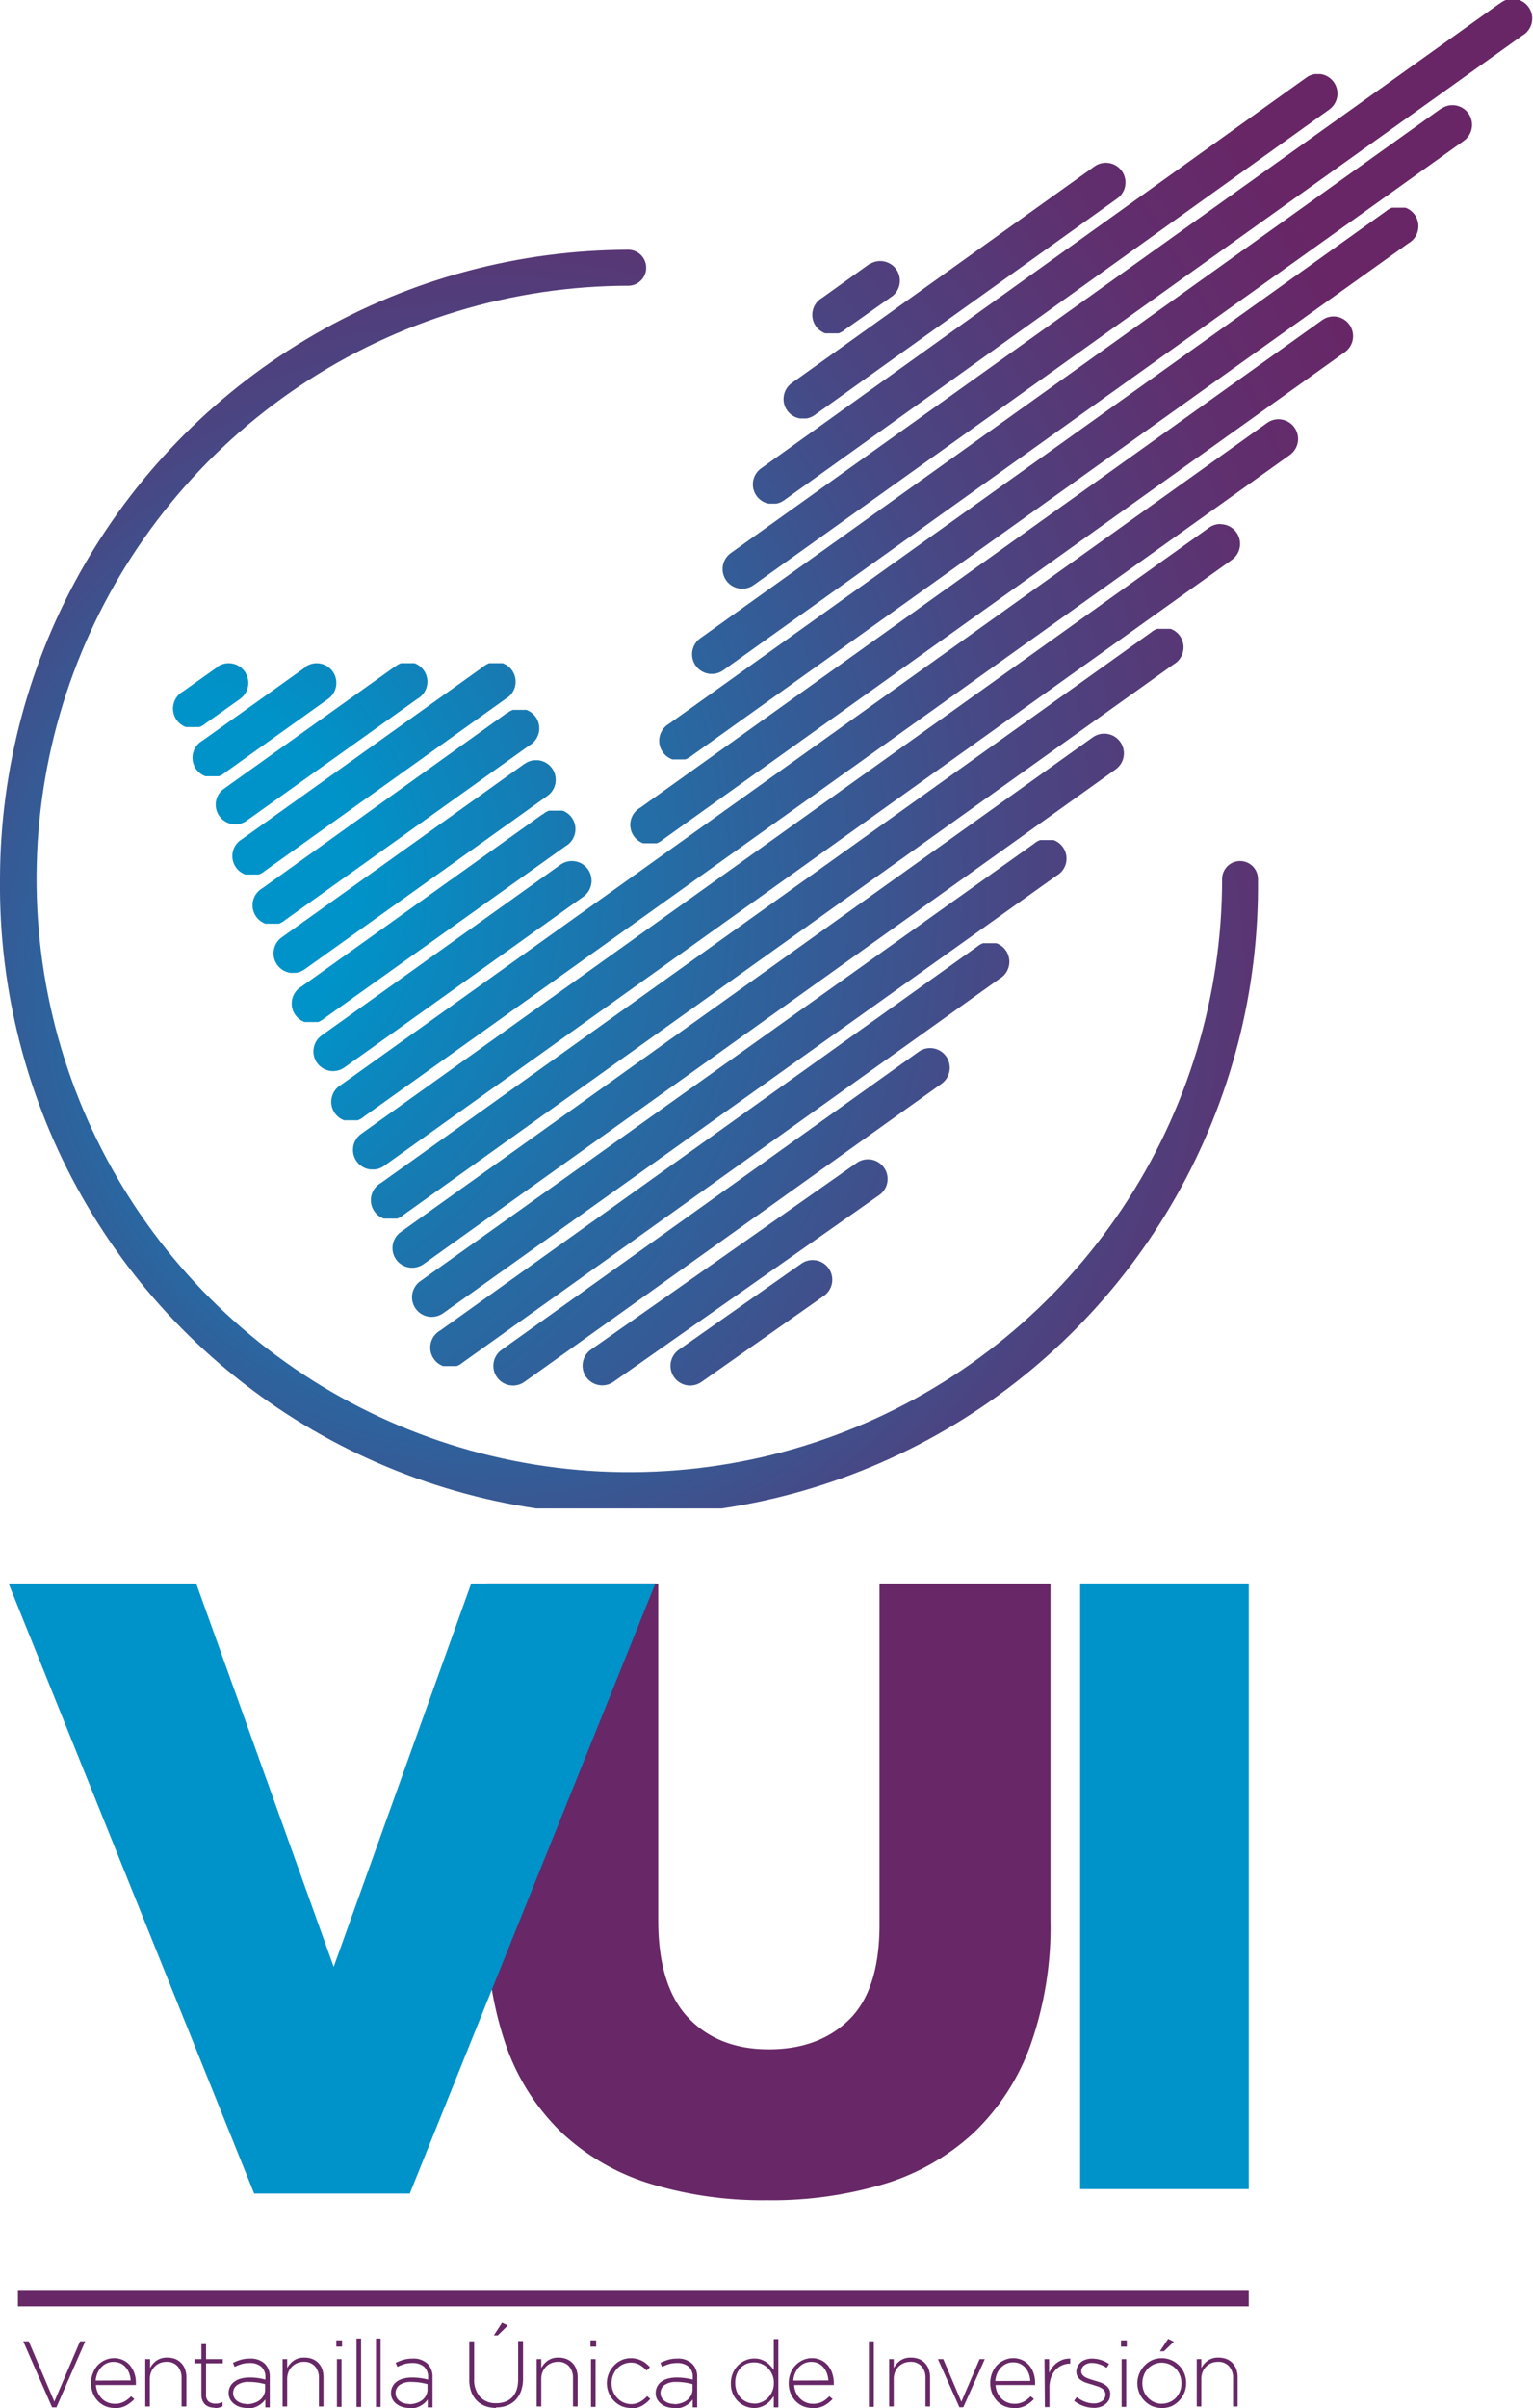 <?xml version="1.0" encoding="UTF-8"?>
<svg xmlns="http://www.w3.org/2000/svg" xmlns:xlink="http://www.w3.org/1999/xlink" viewBox="0 0 204.3 320.67">
  <defs>
    <style>.cls-1,.cls-2{fill:none;}.cls-2{stroke:#682766;stroke-miterlimit:10;stroke-width:2.05px;}.cls-3{fill:#682766;}.cls-4{fill:#0093c9;}.cls-5{clip-path:url(#clip-path);}.cls-6{fill:url(#radial-gradient);}.cls-7{clip-path:url(#clip-path-2);}.cls-8{clip-path:url(#clip-path-3);}.cls-9{clip-path:url(#clip-path-4);}.cls-10{clip-path:url(#clip-path-5);}.cls-11{clip-path:url(#clip-path-6);}.cls-12{clip-path:url(#clip-path-7);}.cls-13{clip-path:url(#clip-path-8);}.cls-14{clip-path:url(#clip-path-9);}.cls-15{clip-path:url(#clip-path-10);}.cls-16{clip-path:url(#clip-path-11);}.cls-17{clip-path:url(#clip-path-12);}.cls-18{clip-path:url(#clip-path-13);}.cls-19{clip-path:url(#clip-path-14);}.cls-20{clip-path:url(#clip-path-15);}.cls-21{clip-path:url(#clip-path-16);}.cls-22{clip-path:url(#clip-path-17);}.cls-23{clip-path:url(#clip-path-18);}.cls-24{clip-path:url(#clip-path-19);}.cls-25{clip-path:url(#clip-path-20);}.cls-26{clip-path:url(#clip-path-21);}.cls-27{clip-path:url(#clip-path-22);}.cls-28{clip-path:url(#clip-path-23);}.cls-29{clip-path:url(#clip-path-24);}.cls-30{clip-path:url(#clip-path-25);}.cls-31{fill:url(#radial-gradient-25);}</style>
    <clipPath id="clip-path" transform="translate(0 0)">
      <path class="cls-1" d="M114.27,154.79l-35.61,25a2.62,2.62,0,0,0,3,4.29l35.61-25a2.62,2.62,0,0,0-3-4.29"></path>
    </clipPath>
    <radialGradient id="radial-gradient" cx="-204.04" cy="444.75" r="1" gradientTransform="matrix(176.58, 0, 0, -176.58, 36050.57, 78652.09)" gradientUnits="userSpaceOnUse">
      <stop offset="0" stop-color="#0093c9"></stop>
      <stop offset="0.15" stop-color="#0093c9"></stop>
      <stop offset="0.38" stop-color="#246da6"></stop>
      <stop offset="0.65" stop-color="#494683"></stop>
      <stop offset="0.86" stop-color="#602f6e"></stop>
      <stop offset="1" stop-color="#682666"></stop>
      <stop offset="1" stop-color="#682666"></stop>
    </radialGradient>
    <clipPath id="clip-path-2" transform="translate(0 0)">
      <path class="cls-1" d="M106.79,168.28,90.46,179.75a2.62,2.62,0,0,0-.63,3.65,2.62,2.62,0,0,0,3.64.64l16.34-11.48a2.62,2.62,0,0,0-1.51-4.76,2.58,2.58,0,0,0-1.51.48"></path>
    </clipPath>
    <clipPath id="clip-path-3" transform="translate(0 0)">
      <path class="cls-1" d="M29,88.81,24.4,92.07a2.62,2.62,0,1,0,3,4.26L32,93.07a2.62,2.62,0,0,0-1.53-4.75,2.64,2.64,0,0,0-1.52.49"></path>
    </clipPath>
    <clipPath id="clip-path-4" transform="translate(0 0)">
      <path class="cls-1" d="M115.93,35.11l-6.33,4.53a2.62,2.62,0,1,0,3,4.26L119,39.38a2.62,2.62,0,0,0-3-4.27"></path>
    </clipPath>
    <clipPath id="clip-path-5" transform="translate(0 0)">
      <path class="cls-1" d="M40.76,88.81,27,98.62a2.62,2.62,0,1,0,3,4.26l13.73-9.81a2.62,2.62,0,0,0-1.52-4.75,2.65,2.65,0,0,0-1.53.49"></path>
    </clipPath>
    <clipPath id="clip-path-6" transform="translate(0 0)">
      <path class="cls-1" d="M147.31,21.68a2.58,2.58,0,0,0-1.46.49L105.53,51a2.62,2.62,0,0,0,1.52,4.76,2.6,2.6,0,0,0,1.52-.49L148.9,26.43a2.62,2.62,0,0,0-1.46-4.75Z"></path>
    </clipPath>
    <clipPath id="clip-path-7" transform="translate(0 0)">
      <path class="cls-1" d="M52.57,88.81l-22.9,16.35a2.62,2.62,0,0,0,3,4.27L55.61,93.07a2.62,2.62,0,1,0-3-4.26"></path>
    </clipPath>
    <clipPath id="clip-path-8" transform="translate(0 0)">
      <path class="cls-1" d="M174.06,10.35l-72.6,52a2.62,2.62,0,1,0,3.05,4.26l72.6-52a2.62,2.62,0,1,0-3.05-4.26"></path>
    </clipPath>
    <clipPath id="clip-path-9" transform="translate(0 0)">
      <path class="cls-1" d="M64.37,88.81l-32.06,22.9a2.62,2.62,0,1,0,3,4.26l32.06-22.9a2.62,2.62,0,1,0-3-4.26"></path>
    </clipPath>
    <clipPath id="clip-path-10" transform="translate(0 0)">
      <path class="cls-1" d="M199.81.49,97.39,73.65a2.62,2.62,0,0,0,1.53,4.75,2.64,2.64,0,0,0,1.52-.49L202.85,4.75a2.62,2.62,0,1,0-3-4.26"></path>
    </clipPath>
    <clipPath id="clip-path-11" transform="translate(0 0)">
      <path class="cls-1" d="M67.48,95,35,118.26a2.62,2.62,0,1,0,3,4.26L70.52,99.28a2.62,2.62,0,1,0-3-4.26"></path>
    </clipPath>
    <clipPath id="clip-path-12" transform="translate(0 0)">
      <path class="cls-1" d="M192.07,14.44,93.32,85a2.62,2.62,0,0,0,1.53,4.75,2.68,2.68,0,0,0,1.52-.48l98.74-70.54A2.62,2.62,0,0,0,193.59,14a2.58,2.58,0,0,0-1.52.48"></path>
    </clipPath>
    <clipPath id="clip-path-13" transform="translate(0 0)">
      <path class="cls-1" d="M69.88,101.73,37.58,124.8a2.62,2.62,0,1,0,3.05,4.26L72.93,106a2.62,2.62,0,1,0-3.05-4.26"></path>
    </clipPath>
    <clipPath id="clip-path-14" transform="translate(0 0)">
      <path class="cls-1" d="M184.68,28.15,89.16,96.38a2.62,2.62,0,1,0,3,4.27l95.52-68.24a2.62,2.62,0,1,0-3-4.26"></path>
    </clipPath>
    <clipPath id="clip-path-15" transform="translate(0 0)">
      <path class="cls-1" d="M72.29,108.44,40.22,131.35a2.62,2.62,0,1,0,3,4.26L75.34,112.7a2.62,2.62,0,1,0-3-4.26"></path>
    </clipPath>
    <clipPath id="clip-path-16" transform="translate(0 0)">
      <path class="cls-1" d="M177.67,42.14a2.62,2.62,0,0,0-1.45.48L85.34,107.55a2.62,2.62,0,1,0,3,4.26l90.89-64.92a2.62,2.62,0,0,0-1.46-4.75Z"></path>
    </clipPath>
    <clipPath id="clip-path-17" transform="translate(0 0)">
      <path class="cls-1" d="M74.7,115.14,42.86,137.89a2.62,2.62,0,0,0,1.52,4.75,2.6,2.6,0,0,0,1.52-.49l31.84-22.74a2.62,2.62,0,0,0-1.52-4.75,2.66,2.66,0,0,0-1.52.48"></path>
    </clipPath>
    <clipPath id="clip-path-18" transform="translate(0 0)">
      <path class="cls-1" d="M168.86,56.32,45.49,144.44a2.62,2.62,0,1,0,3,4.26L171.9,60.58a2.62,2.62,0,0,0-1.52-4.75,2.6,2.6,0,0,0-1.52.49"></path>
    </clipPath>
    <clipPath id="clip-path-19" transform="translate(0 0)">
      <path class="cls-1" d="M162.64,69.78a2.6,2.6,0,0,0-1.52.49L48.13,151a2.62,2.62,0,0,0,1.52,4.75,2.58,2.58,0,0,0,1.52-.48l113-80.72a2.62,2.62,0,0,0-1.52-4.75h0"></path>
    </clipPath>
    <clipPath id="clip-path-20" transform="translate(0 0)">
      <path class="cls-1" d="M153.38,84.23,50.77,157.53a2.62,2.62,0,1,0,3,4.26l102.61-73.3a2.62,2.62,0,1,0-3-4.26"></path>
    </clipPath>
    <clipPath id="clip-path-21" transform="translate(0 0)">
      <path class="cls-1" d="M145.64,98.18,53.4,164.07a2.62,2.62,0,1,0,3.05,4.27l92.24-65.89a2.62,2.62,0,0,0-1.53-4.75,2.68,2.68,0,0,0-1.52.48"></path>
    </clipPath>
    <clipPath id="clip-path-22" transform="translate(0 0)">
      <path class="cls-1" d="M137.79,112.36,56,170.62a2.62,2.62,0,0,0,1.52,4.75,2.66,2.66,0,0,0,1.52-.48l81.75-58.27a2.62,2.62,0,1,0-3-4.26"></path>
    </clipPath>
    <clipPath id="clip-path-23" transform="translate(0 0)">
      <path class="cls-1" d="M130.17,126.1,58.68,177.17a2.62,2.62,0,1,0,3,4.26l71.49-51.07a2.62,2.62,0,1,0-3-4.26"></path>
    </clipPath>
    <clipPath id="clip-path-24" transform="translate(0 0)">
      <path class="cls-1" d="M122.43,140.06l-55.59,39.7a2.62,2.62,0,0,0,1.53,4.75,2.6,2.6,0,0,0,1.52-.49l55.59-39.7a2.62,2.62,0,0,0-1.53-4.75,2.6,2.6,0,0,0-1.52.49"></path>
    </clipPath>
    <clipPath id="clip-path-25" transform="translate(0 0)">
      <path class="cls-1" d="M0,117.05a83.83,83.83,0,1,0,167.65,0,2.39,2.39,0,0,0-4.78,0,79,79,0,1,1-79-79,2.4,2.4,0,0,0,0-4.79A83.92,83.92,0,0,0,0,117.05"></path>
    </clipPath>
    <radialGradient id="radial-gradient-25" cx="-204.04" cy="444.75" gradientTransform="matrix(126.41, 0, 0, -126.41, 25856.58, 56353.95)" xlink:href="#radial-gradient"></radialGradient>
  </defs>
  <title>Asset 5</title>
  <g id="Layer_2" data-name="Layer 2">
    <g id="Layer_1-2" data-name="Layer 1">
      <line class="cls-2" x1="2.39" y1="306.1" x2="166.42" y2="306.1"></line>
      <path class="cls-3" d="M102.23,293a51.38,51.38,0,0,1-15.55-2.19,30.15,30.15,0,0,1-11.75-6.74,29.68,29.68,0,0,1-7.44-11.52,47.28,47.28,0,0,1-2.59-16.42V210.88H87.72V255.7q0,8.76,4,13c2.66,2.8,6.25,4.21,10.74,4.21s8.08-1.35,10.75-4,4-6.87,4-12.56V210.88H140v44.7a47.38,47.38,0,0,1-2.71,16.88,30.32,30.32,0,0,1-7.61,11.64,30.67,30.67,0,0,1-11.86,6.74A52,52,0,0,1,102.23,293" transform="translate(0 0)"></path>
      <rect class="cls-4" x="143.95" y="210.87" width="22.47" height="80.65"></rect>
      <polygon class="cls-4" points="1.15 210.88 26.15 210.88 44.47 261.92 62.79 210.88 87.33 210.88 54.61 292.11 33.87 292.11 1.15 210.88"></polygon>
      <g class="cls-5">
        <rect class="cls-6" x="77.19" y="154.32" width="41.56" height="30.2"></rect>
      </g>
      <g class="cls-7">
        <rect class="cls-6" x="88.99" y="167.8" width="22.28" height="16.71"></rect>
      </g>
      <g class="cls-8">
        <rect class="cls-6" x="22.95" y="88.32" width="10.51" height="8.5"></rect>
      </g>
      <g class="cls-9">
        <rect class="cls-6" x="108.15" y="34.63" width="12.28" height="9.76"></rect>
      </g>
      <g class="cls-10">
        <rect class="cls-6" x="25.58" y="88.32" width="19.68" height="15.05"></rect>
      </g>
      <g class="cls-11">
        <rect class="cls-6" x="104.08" y="21.68" width="46.27" height="34.04"></rect>
      </g>
      <g class="cls-12">
        <rect class="cls-6" x="28.22" y="88.32" width="28.84" height="21.59"></rect>
      </g>
      <g class="cls-13">
        <rect class="cls-6" x="100.01" y="9.86" width="78.55" height="57.21"></rect>
      </g>
      <g class="cls-14">
        <rect class="cls-6" x="30.86" y="88.32" width="38" height="28.14"></rect>
      </g>
      <g class="cls-15">
        <rect class="cls-6" x="95.94" width="108.36" height="78.4"></rect>
      </g>
      <g class="cls-16">
        <rect class="cls-6" x="33.49" y="94.53" width="38.48" height="28.48"></rect>
      </g>
      <g class="cls-17">
        <rect class="cls-6" x="91.87" y="13.96" width="104.69" height="75.78"></rect>
      </g>
      <g class="cls-18">
        <rect class="cls-6" x="36.13" y="101.24" width="38.25" height="28.31"></rect>
      </g>
      <g class="cls-19">
        <rect class="cls-6" x="87.71" y="27.66" width="101.46" height="73.47"></rect>
      </g>
      <g class="cls-20">
        <rect class="cls-6" x="38.77" y="107.95" width="38.02" height="28.15"></rect>
      </g>
      <g class="cls-21">
        <rect class="cls-6" x="83.89" y="42.14" width="96.83" height="70.16"></rect>
      </g>
      <g class="cls-22">
        <rect class="cls-6" x="41.41" y="114.66" width="37.79" height="27.99"></rect>
      </g>
      <g class="cls-23">
        <rect class="cls-6" x="44.04" y="55.83" width="129.31" height="93.36"></rect>
      </g>
      <g class="cls-24">
        <rect class="cls-6" x="46.68" y="69.78" width="118.93" height="85.95"></rect>
      </g>
      <g class="cls-25">
        <rect class="cls-6" x="49.32" y="83.74" width="108.56" height="78.54"></rect>
      </g>
      <g class="cls-26">
        <rect class="cls-6" x="51.95" y="97.7" width="98.18" height="71.13"></rect>
      </g>
      <g class="cls-27">
        <rect class="cls-6" x="54.59" y="111.87" width="87.69" height="63.5"></rect>
      </g>
      <g class="cls-28">
        <rect class="cls-6" x="57.23" y="125.61" width="77.43" height="56.31"></rect>
      </g>
      <g class="cls-29">
        <rect class="cls-6" x="65.39" y="139.57" width="61.53" height="44.95"></rect>
      </g>
      <g class="cls-30">
        <rect class="cls-31" y="33.23" width="167.65" height="167.65"></rect>
      </g>
      <polygon class="cls-3" points="3.1 311.79 3.83 311.79 7.24 319.82 10.67 311.79 11.36 311.79 7.52 320.58 6.94 320.58 3.1 311.79"></polygon>
      <path class="cls-3" d="M15.26,320.67a3.19,3.19,0,0,1-1.19-.23,3,3,0,0,1-1-.68,3.2,3.2,0,0,1-.69-1.05,3.66,3.66,0,0,1-.25-1.36v0a3.44,3.44,0,0,1,.24-1.29A3.21,3.21,0,0,1,13,315a3.08,3.08,0,0,1,1-.71,2.9,2.9,0,0,1,2.4,0,2.65,2.65,0,0,1,.92.7,3.3,3.3,0,0,1,.59,1.06,4,4,0,0,1,.2,1.31v.13a.57.57,0,0,1,0,.12H12.78a2.9,2.9,0,0,0,.27,1.06,2.77,2.77,0,0,0,.56.78,2.3,2.3,0,0,0,.77.49,2.52,2.52,0,0,0,.9.17,2.57,2.57,0,0,0,1.27-.29,3.59,3.59,0,0,0,.92-.71l.43.37a4.45,4.45,0,0,1-1.11.87,3.09,3.09,0,0,1-1.53.34M17.42,317a3.66,3.66,0,0,0-.19-.93,2.5,2.5,0,0,0-.44-.78,2.08,2.08,0,0,0-.69-.55,2.13,2.13,0,0,0-1-.21,2,2,0,0,0-.88.19,2.08,2.08,0,0,0-.72.52,2.63,2.63,0,0,0-.51.78,3.2,3.2,0,0,0-.24,1Z" transform="translate(0 0)"></path>
      <path class="cls-3" d="M19.36,314.16H20v1.19a3,3,0,0,1,.87-1,2.42,2.42,0,0,1,1.43-.39,2.83,2.83,0,0,1,1.07.19,2.29,2.29,0,0,1,1.3,1.38,3.21,3.21,0,0,1,.17,1.05v3.89H24.2v-3.78a2.32,2.32,0,0,0-.52-1.57,1.89,1.89,0,0,0-1.5-.6,2.3,2.3,0,0,0-.88.17,2.17,2.17,0,0,0-.69.47,2.09,2.09,0,0,0-.47.72,2.46,2.46,0,0,0-.17.91v3.68h-.61Z" transform="translate(0 0)"></path>
      <path class="cls-3" d="M28.63,320.64a2.63,2.63,0,0,1-.7-.1,1.59,1.59,0,0,1-.57-.32,1.55,1.55,0,0,1-.38-.55,2.05,2.05,0,0,1-.14-.78v-4.17h-.92v-.56h.92v-2h.62v2h2.23v.56H27.46v4.1a1.15,1.15,0,0,0,.35,1,1.48,1.48,0,0,0,.92.27,2.14,2.14,0,0,0,.45-.05,2.44,2.44,0,0,0,.48-.16v.57a2.38,2.38,0,0,1-.49.17,2.23,2.23,0,0,1-.54.06" transform="translate(0 0)"></path>
      <path class="cls-3" d="M32.93,320.67a3.28,3.28,0,0,1-.88-.12,2.41,2.41,0,0,1-.79-.38,2,2,0,0,1-.57-.62,1.75,1.75,0,0,1-.22-.87v0a1.79,1.79,0,0,1,.21-.88,1.88,1.88,0,0,1,.57-.65,2.49,2.49,0,0,1,.87-.4,4.45,4.45,0,0,1,1.14-.14,7.72,7.72,0,0,1,1.16.08,7.63,7.63,0,0,1,.95.2v-.28a1.83,1.83,0,0,0-.56-1.45,2.27,2.27,0,0,0-1.54-.48,3.6,3.6,0,0,0-1.07.14,5.46,5.46,0,0,0-.93.37l-.22-.54a7.24,7.24,0,0,1,1.06-.41,4.48,4.48,0,0,1,1.2-.15,2.72,2.72,0,0,1,2,.7,2.43,2.43,0,0,1,.64,1.8v4h-.59v-1.06a3.23,3.23,0,0,1-.4.45,2.66,2.66,0,0,1-.53.38,2.62,2.62,0,0,1-.68.28,3.1,3.1,0,0,1-.83.1m0-.58a2.82,2.82,0,0,0,.92-.15,2.43,2.43,0,0,0,.77-.39,1.82,1.82,0,0,0,.52-.62,1.63,1.63,0,0,0,.2-.79v-.72c-.27-.07-.58-.14-.94-.2a7.41,7.41,0,0,0-1.22-.09,2.56,2.56,0,0,0-1.55.4,1.27,1.27,0,0,0-.55,1.08v0a1.24,1.24,0,0,0,.15.62,1.36,1.36,0,0,0,.41.45,1.91,1.91,0,0,0,.59.29,2.75,2.75,0,0,0,.7.1" transform="translate(0 0)"></path>
      <path class="cls-3" d="M37.66,314.16h.61v1.19a3,3,0,0,1,.88-1,2.39,2.39,0,0,1,1.42-.39,2.76,2.76,0,0,1,1.07.19,2.2,2.2,0,0,1,.81.55,2.39,2.39,0,0,1,.5.83,3.21,3.21,0,0,1,.16,1.05v3.89H42.5v-3.78a2.27,2.27,0,0,0-.52-1.57,1.89,1.89,0,0,0-1.5-.6,2.21,2.21,0,0,0-.87.17,2.14,2.14,0,0,0-1.17,1.19,2.46,2.46,0,0,0-.17.91v3.68h-.61Z" transform="translate(0 0)"></path>
      <path class="cls-3" d="M44.82,311.66h.76v.84h-.76Zm.08,2.5h.61v6.36H44.9Z" transform="translate(0 0)"></path>
      <rect class="cls-3" x="47.51" y="311.42" width="0.61" height="9.11"></rect>
      <rect class="cls-3" x="50.11" y="311.42" width="0.61" height="9.11"></rect>
      <path class="cls-3" d="M54.57,320.67a3.35,3.35,0,0,1-.89-.12,2.36,2.36,0,0,1-.78-.38,1.78,1.78,0,0,1-.57-.62,1.66,1.66,0,0,1-.22-.87v0a1.79,1.79,0,0,1,.21-.88,1.75,1.75,0,0,1,.56-.65,2.54,2.54,0,0,1,.88-.4,4.43,4.43,0,0,1,1.13-.14,7.62,7.62,0,0,1,1.16.08,7.27,7.27,0,0,1,1,.2v-.28a1.82,1.82,0,0,0-.55-1.45,2.3,2.3,0,0,0-1.55-.48,3.65,3.65,0,0,0-1.07.14,5.7,5.7,0,0,0-.92.37l-.23-.54a7.7,7.7,0,0,1,1.06-.41,4.48,4.48,0,0,1,1.2-.15,2.69,2.69,0,0,1,2,.7,2.44,2.44,0,0,1,.65,1.8v4H57v-1.06a3.91,3.91,0,0,1-.39.45,3,3,0,0,1-.53.38,2.77,2.77,0,0,1-.68.28,3.15,3.15,0,0,1-.83.1m0-.58a2.82,2.82,0,0,0,.92-.15,2.43,2.43,0,0,0,.77-.39,1.94,1.94,0,0,0,.52-.62,1.62,1.62,0,0,0,.19-.79v-.72c-.26-.07-.58-.14-.93-.2a7.54,7.54,0,0,0-1.23-.09,2.56,2.56,0,0,0-1.55.4,1.28,1.28,0,0,0-.54,1.08v0a1.24,1.24,0,0,0,.15.62,1.33,1.33,0,0,0,.4.45,1.86,1.86,0,0,0,.6.29,2.63,2.63,0,0,0,.7.1" transform="translate(0 0)"></path>
      <path class="cls-3" d="M66.12,320.66a4.18,4.18,0,0,1-1.44-.24,3.23,3.23,0,0,1-1.14-.73,3.3,3.3,0,0,1-.74-1.18,4.66,4.66,0,0,1-.26-1.62v-5.1h.65v5a3.4,3.4,0,0,0,.78,2.4,2.82,2.82,0,0,0,2.18.84,3.2,3.2,0,0,0,1.19-.2,2.39,2.39,0,0,0,.92-.59,2.82,2.82,0,0,0,.59-1,4.48,4.48,0,0,0,.2-1.39v-5.1h.65v5a4.93,4.93,0,0,1-.26,1.65,3.43,3.43,0,0,1-.74,1.21,3.15,3.15,0,0,1-1.12.73,4,4,0,0,1-1.46.25m.79-11.28.76.38L66.33,311h-.52Z" transform="translate(0 0)"></path>
      <path class="cls-3" d="M71.52,314.16h.61v1.19a3,3,0,0,1,.88-1,2.39,2.39,0,0,1,1.42-.39,2.76,2.76,0,0,1,1.07.19,2.2,2.2,0,0,1,.81.55,2.25,2.25,0,0,1,.5.83,3.21,3.21,0,0,1,.17,1.05v3.89h-.62v-3.78a2.27,2.27,0,0,0-.52-1.57,1.89,1.89,0,0,0-1.5-.6,2.29,2.29,0,0,0-.87.17,2.1,2.1,0,0,0-.7.47,2.25,2.25,0,0,0-.47.72,2.46,2.46,0,0,0-.17.91v3.68h-.61Z" transform="translate(0 0)"></path>
      <path class="cls-3" d="M78.69,311.66h.76v.84h-.76Zm.07,2.5h.61v6.36h-.61Z" transform="translate(0 0)"></path>
      <path class="cls-3" d="M84.08,320.67a3.18,3.18,0,0,1-1.28-.26,3.29,3.29,0,0,1-1-.72,3.22,3.22,0,0,1-.68-1.05,3.38,3.38,0,0,1-.25-1.27v0a3.42,3.42,0,0,1,.93-2.33,3.16,3.16,0,0,1,1-.73,3,3,0,0,1,1.28-.27,3,3,0,0,1,.81.1,2.91,2.91,0,0,1,.68.26,2.83,2.83,0,0,1,.57.38,5.11,5.11,0,0,1,.48.45l-.44.45a4.34,4.34,0,0,0-.91-.74,2.2,2.2,0,0,0-1.21-.31,2.44,2.44,0,0,0-1,.21,2.27,2.27,0,0,0-.81.58,2.82,2.82,0,0,0-.55.86,2.91,2.91,0,0,0-.2,1.07v0a2.83,2.83,0,0,0,.77,2,2.57,2.57,0,0,0,.83.59,2.52,2.52,0,0,0,1,.21,2.34,2.34,0,0,0,1.21-.31,3.74,3.74,0,0,0,.93-.75l.42.37a4.34,4.34,0,0,1-1.1.91,2.94,2.94,0,0,1-1.49.36" transform="translate(0 0)"></path>
      <path class="cls-3" d="M89.84,320.67a3.35,3.35,0,0,1-.89-.12,2.36,2.36,0,0,1-.78-.38,2,2,0,0,1-.57-.62,1.66,1.66,0,0,1-.22-.87v0a1.84,1.84,0,0,1,.78-1.53,2.49,2.49,0,0,1,.87-.4,4.43,4.43,0,0,1,1.13-.14,7.62,7.62,0,0,1,1.16.08,6.94,6.94,0,0,1,1,.2v-.28a1.82,1.82,0,0,0-.55-1.45,2.29,2.29,0,0,0-1.54-.48,3.71,3.71,0,0,0-1.08.14,5.7,5.7,0,0,0-.92.37l-.22-.54a7.24,7.24,0,0,1,1.06-.41,4.35,4.35,0,0,1,1.19-.15,2.69,2.69,0,0,1,2,.7,2.4,2.4,0,0,1,.65,1.8v4h-.6v-1.06a3.13,3.13,0,0,1-.39.45,2.66,2.66,0,0,1-.53.38,2.77,2.77,0,0,1-.68.28,3.1,3.1,0,0,1-.83.1m0-.58a2.82,2.82,0,0,0,.92-.15,2.43,2.43,0,0,0,.77-.39,1.94,1.94,0,0,0,.52-.62,1.63,1.63,0,0,0,.2-.79v-.72c-.27-.07-.58-.14-.94-.2a7.5,7.5,0,0,0-1.22-.09,2.59,2.59,0,0,0-1.56.4,1.28,1.28,0,0,0-.54,1.08v0a1.24,1.24,0,0,0,.15.62,1.36,1.36,0,0,0,.41.45,1.81,1.81,0,0,0,.59.29,2.69,2.69,0,0,0,.7.1" transform="translate(0 0)"></path>
      <path class="cls-3" d="M100.5,320.67a3,3,0,0,1-1.13-.22,3.14,3.14,0,0,1-1-.65,3.23,3.23,0,0,1-.7-1,3.45,3.45,0,0,1-.27-1.39v0a3.45,3.45,0,0,1,.27-1.39,3.39,3.39,0,0,1,.7-1.05,3.35,3.35,0,0,1,1-.66,3,3,0,0,1,1.13-.23,3,3,0,0,1,.87.12,3.4,3.4,0,0,1,.72.34,3.35,3.35,0,0,1,.57.49,5,5,0,0,1,.46.57v-4.11h.61v9.1h-.61V319.1a6.9,6.9,0,0,1-.47.6,2.79,2.79,0,0,1-.58.5,3.11,3.11,0,0,1-.71.34,2.63,2.63,0,0,1-.86.13m0-.58a2.51,2.51,0,0,0,1-.2,2.76,2.76,0,0,0,.83-.56,2.83,2.83,0,0,0,.58-.86,2.73,2.73,0,0,0,.22-1.12v0a2.75,2.75,0,0,0-.8-2,2.56,2.56,0,0,0-.83-.55,2.34,2.34,0,0,0-1-.2,2.63,2.63,0,0,0-1,.18,2.46,2.46,0,0,0-.8.54,2.55,2.55,0,0,0-.53.86,3.1,3.1,0,0,0-.19,1.14v0a3.17,3.17,0,0,0,.2,1.14,2.45,2.45,0,0,0,1.34,1.41,2.46,2.46,0,0,0,1,.2" transform="translate(0 0)"></path>
      <path class="cls-3" d="M108.24,320.67a3.24,3.24,0,0,1-1.2-.23,3.11,3.11,0,0,1-1-.68,3.34,3.34,0,0,1-.68-1.05,3.47,3.47,0,0,1-.25-1.36v0a3.65,3.65,0,0,1,.23-1.29A3.41,3.41,0,0,1,106,315a3.15,3.15,0,0,1,1-.71,2.84,2.84,0,0,1,1.2-.26,2.79,2.79,0,0,1,1.21.26,2.75,2.75,0,0,1,.92.7,3.11,3.11,0,0,1,.58,1.06,4,4,0,0,1,.21,1.31v.13a.57.57,0,0,1,0,.12h-5.28a2.71,2.71,0,0,0,.26,1.06,2.8,2.8,0,0,0,.57.78,2.3,2.3,0,0,0,.77.49,2.44,2.44,0,0,0,.9.17,2.59,2.59,0,0,0,1.27-.29,3.77,3.77,0,0,0,.92-.71l.43.37a4.64,4.64,0,0,1-1.11.87,3.09,3.09,0,0,1-1.53.34M110.4,317a3.66,3.66,0,0,0-.19-.93,2.71,2.71,0,0,0-.44-.78,2.18,2.18,0,0,0-.69-.55,2.13,2.13,0,0,0-1-.21,2.09,2.09,0,0,0-.89.19,2.28,2.28,0,0,0-.72.52,2.82,2.82,0,0,0-.5.78,2.72,2.72,0,0,0-.24,1Z" transform="translate(0 0)"></path>
      <rect class="cls-3" x="115.8" y="311.79" width="0.65" height="8.73"></rect>
      <path class="cls-3" d="M118.5,314.16h.61v1.19a3,3,0,0,1,.87-1,2.42,2.42,0,0,1,1.43-.39,2.8,2.8,0,0,1,1.07.19,2.16,2.16,0,0,1,.8.55,2.25,2.25,0,0,1,.5.83,3,3,0,0,1,.17,1.05v3.89h-.61v-3.78a2.27,2.27,0,0,0-.52-1.57,1.89,1.89,0,0,0-1.5-.6,2.21,2.21,0,0,0-.87.17,2.14,2.14,0,0,0-1.17,1.19,2.46,2.46,0,0,0-.17.91v3.68h-.61Z" transform="translate(0 0)"></path>
      <polygon class="cls-3" points="125 314.16 125.71 314.16 128.12 319.84 130.55 314.16 131.24 314.16 128.38 320.57 127.86 320.57 125 314.16"></polygon>
      <path class="cls-3" d="M135.1,320.67a3,3,0,0,1-2.2-.91,3.34,3.34,0,0,1-.68-1.05,3.66,3.66,0,0,1-.25-1.36v0a3.65,3.65,0,0,1,.23-1.29,3.41,3.41,0,0,1,.64-1.06,3.08,3.08,0,0,1,1-.71,2.9,2.9,0,0,1,2.4,0,2.65,2.65,0,0,1,.92.7,3.3,3.3,0,0,1,.59,1.06,4.23,4.23,0,0,1,.2,1.31v.13a.57.57,0,0,1,0,.12h-5.28a3.11,3.11,0,0,0,.26,1.06,2.8,2.8,0,0,0,.57.78,2.3,2.3,0,0,0,.77.49,2.52,2.52,0,0,0,.9.17,2.59,2.59,0,0,0,1.27-.29,3.59,3.59,0,0,0,.92-.71l.43.37a4.64,4.64,0,0,1-1.11.87,3.09,3.09,0,0,1-1.53.34m2.16-3.63a3.66,3.66,0,0,0-.19-.93,2.5,2.5,0,0,0-.44-.78,2.18,2.18,0,0,0-.69-.55,2.13,2.13,0,0,0-1-.21,2,2,0,0,0-.88.19,2.08,2.08,0,0,0-.72.52,2.63,2.63,0,0,0-.51.78,3.2,3.2,0,0,0-.24,1Z" transform="translate(0 0)"></path>
      <path class="cls-3" d="M139.2,314.16h.61V316a3.51,3.51,0,0,1,.47-.79,3.12,3.12,0,0,1,.65-.61,2.91,2.91,0,0,1,.79-.39,2.74,2.74,0,0,1,.91-.12v.67h-.06a2.66,2.66,0,0,0-1,.21,2.54,2.54,0,0,0-.88.61,3,3,0,0,0-.61,1,3.86,3.86,0,0,0-.22,1.37v2.6h-.61Z" transform="translate(0 0)"></path>
      <path class="cls-3" d="M145.75,320.65a4.07,4.07,0,0,1-1.4-.26,4.28,4.28,0,0,1-1.21-.68l.36-.48a4.43,4.43,0,0,0,1.1.61,3.22,3.22,0,0,0,1.19.22,1.85,1.85,0,0,0,1.09-.32,1.05,1.05,0,0,0,.44-.89v0a.82.82,0,0,0-.14-.47,1.13,1.13,0,0,0-.37-.35,2.23,2.23,0,0,0-.54-.25l-.63-.2c-.26-.08-.52-.15-.78-.24a2.89,2.89,0,0,1-.71-.32,1.5,1.5,0,0,1-.5-.47,1.26,1.26,0,0,1-.2-.71v0a1.47,1.47,0,0,1,.16-.7,1.79,1.79,0,0,1,.43-.56,1.9,1.9,0,0,1,.66-.36,2.57,2.57,0,0,1,.85-.13,4.15,4.15,0,0,1,2.26.71l-.33.51a3.91,3.91,0,0,0-.94-.46,3,3,0,0,0-1-.18,1.62,1.62,0,0,0-1.05.32,1,1,0,0,0-.39.79v0a.73.73,0,0,0,.15.46,1.27,1.27,0,0,0,.39.33,3.05,3.05,0,0,0,.57.24l.66.21c.26.07.51.15.76.24a2.81,2.81,0,0,1,.67.34,1.6,1.6,0,0,1,.48.49,1.31,1.31,0,0,1,.18.71v0a1.74,1.74,0,0,1-.16.77,1.77,1.77,0,0,1-.47.58,2.06,2.06,0,0,1-.7.38,3,3,0,0,1-.86.13" transform="translate(0 0)"></path>
      <path class="cls-3" d="M149.4,311.66h.77v.84h-.77Zm.08,2.5h.61v6.36h-.61Z" transform="translate(0 0)"></path>
      <path class="cls-3" d="M154.82,320.67a3.29,3.29,0,0,1-1.31-.26,3.37,3.37,0,0,1-1-.72,3.07,3.07,0,0,1-.68-1.05,3.2,3.2,0,0,1-.25-1.27v0a3.2,3.2,0,0,1,.25-1.27,3.38,3.38,0,0,1,.68-1.06,3.32,3.32,0,0,1,1-.73,3.17,3.17,0,0,1,1.31-.27,3.13,3.13,0,0,1,1.31.27,3.27,3.27,0,0,1,1.71,1.77,3.34,3.34,0,0,1,.24,1.27v0a3.43,3.43,0,0,1-.24,1.28,3.52,3.52,0,0,1-.69,1.06,3.36,3.36,0,0,1-1,.73,3.33,3.33,0,0,1-1.31.26m0-.58a2.6,2.6,0,0,0,1.88-.8,2.77,2.77,0,0,0,.54-.87,2.84,2.84,0,0,0,.19-1.05v0a2.91,2.91,0,0,0-.2-1.07,2.6,2.6,0,0,0-1.4-1.46,2.53,2.53,0,0,0-1-.21,2.5,2.5,0,0,0-1.88.8,2.44,2.44,0,0,0-.53.86,2.89,2.89,0,0,0-.2,1.06v0a3,3,0,0,0,.2,1.08,2.65,2.65,0,0,0,.56.87,2.61,2.61,0,0,0,.84.59,2.56,2.56,0,0,0,1,.21m.84-8.65.76.38-1.33,1.28h-.53Z" transform="translate(0 0)"></path>
      <path class="cls-3" d="M159.49,314.16h.61v1.19a2.82,2.82,0,0,1,.87-1,2.41,2.41,0,0,1,1.42-.39,2.85,2.85,0,0,1,1.08.19,2.29,2.29,0,0,1,1.3,1.38,3.21,3.21,0,0,1,.17,1.05v3.89h-.61v-3.78a2.28,2.28,0,0,0-.53-1.57,1.89,1.89,0,0,0-1.5-.6,2.29,2.29,0,0,0-.87.17,2.21,2.21,0,0,0-.7.47,2.07,2.07,0,0,0-.46.72,2.27,2.27,0,0,0-.17.91v3.68h-.61Z" transform="translate(0 0)"></path>
    </g>
  </g>
</svg>
